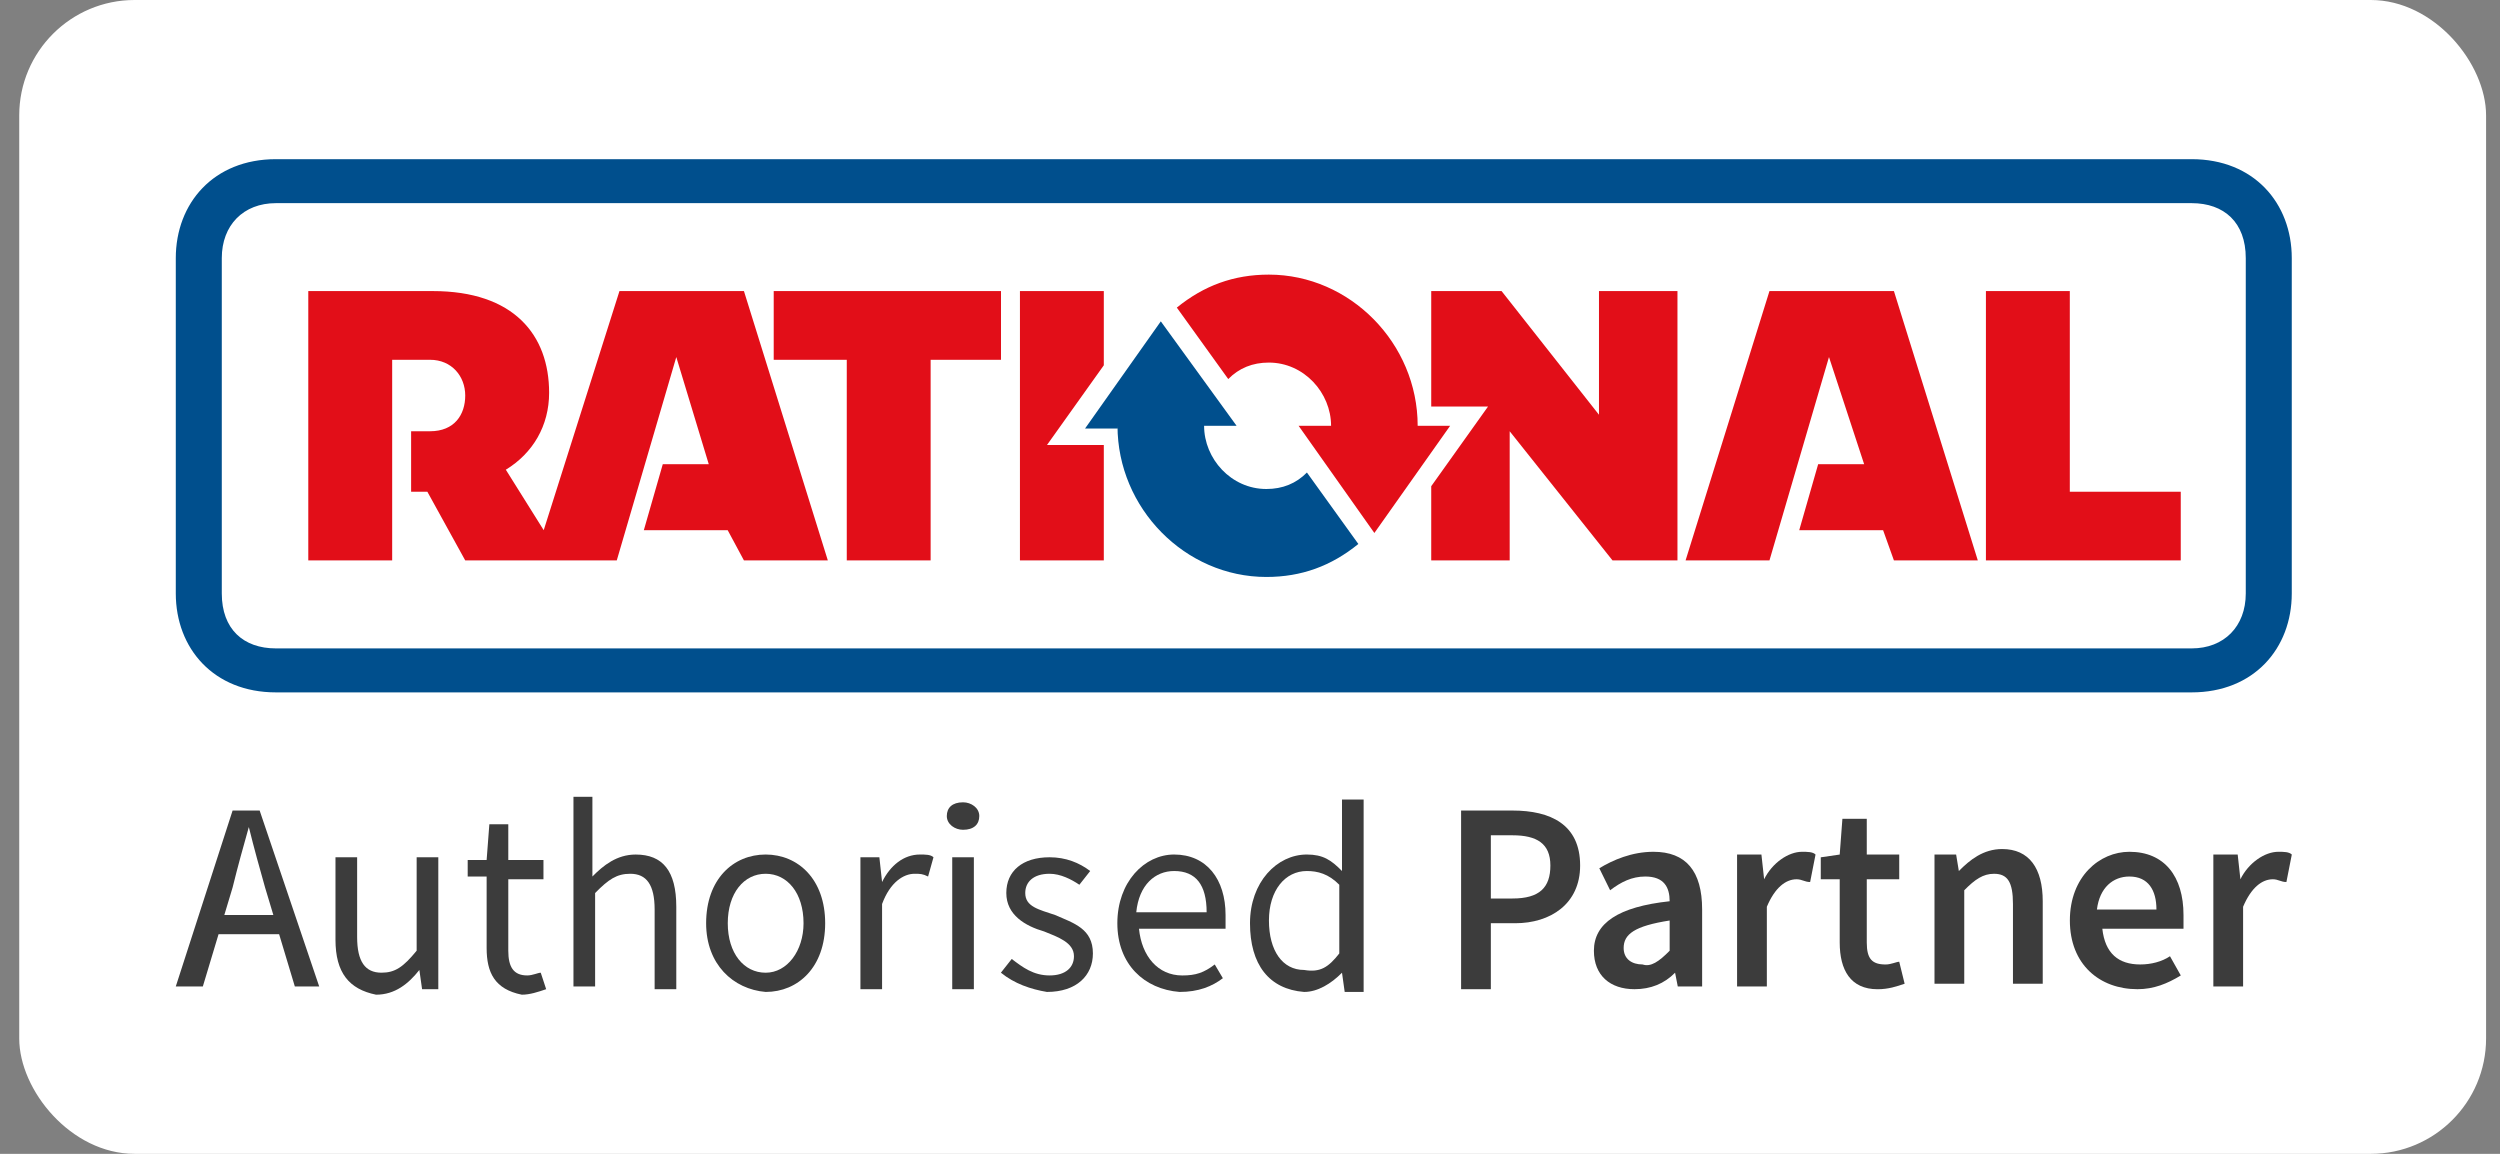 <svg width="130" height="60" viewBox="0 0 130 60" fill="none" xmlns="http://www.w3.org/2000/svg">
<rect x="0" y="0" width="130" height="60" fill="#808080" stroke="none"/>
<rect x="1" width="128.276" height="60" rx="6" fill="white"/>
<path d="M12.095 42.148H13.502L16.598 51.295H15.331L13.784 46.15C13.502 45.15 13.221 44.149 12.939 43.006C12.658 44.006 12.377 45.007 12.095 46.15L10.548 51.295H9.141L12.095 42.148ZM10.688 47.579H14.909V48.58H10.688V47.579Z" fill="#3C3C3C"/>
<path d="M17.445 48.865V44.578H18.571V48.723C18.571 50.009 18.993 50.58 19.837 50.58C20.541 50.58 20.963 50.295 21.666 49.437V44.578H22.792V51.438H21.948L21.807 50.438C21.244 51.152 20.541 51.724 19.556 51.724C18.149 51.438 17.445 50.58 17.445 48.865Z" fill="#3C3C3C"/>
<path d="M25.305 49.294V45.579H24.32V44.721H25.305L25.446 42.863H26.431V44.721H28.26V45.721H26.431V49.437C26.431 50.295 26.712 50.723 27.416 50.723C27.697 50.723 27.978 50.581 28.119 50.581L28.401 51.438C27.978 51.581 27.556 51.724 27.134 51.724C25.727 51.438 25.305 50.581 25.305 49.294Z" fill="#3C3C3C"/>
<path d="M29.68 41.435H30.805V44.15V45.579C31.368 45.007 32.072 44.436 33.056 44.436C34.463 44.436 35.167 45.293 35.167 47.151V51.438H34.041V47.294C34.041 46.008 33.619 45.436 32.775 45.436C32.072 45.436 31.649 45.722 30.946 46.437V51.295H29.82V41.435H29.68Z" fill="#3C3C3C"/>
<path d="M36.719 48.008C36.719 45.722 38.126 44.435 39.814 44.435C41.502 44.435 42.909 45.722 42.909 48.008C42.909 50.295 41.502 51.581 39.814 51.581C38.126 51.438 36.719 50.152 36.719 48.008ZM41.784 48.008C41.784 46.436 40.94 45.436 39.814 45.436C38.688 45.436 37.844 46.436 37.844 48.008C37.844 49.58 38.688 50.581 39.814 50.581C40.94 50.581 41.784 49.438 41.784 48.008Z" fill="#3C3C3C"/>
<path d="M44.742 44.578H45.727L45.868 45.865C46.29 45.007 46.993 44.435 47.837 44.435C48.119 44.435 48.4 44.435 48.541 44.578L48.26 45.579C47.978 45.436 47.837 45.436 47.556 45.436C46.993 45.436 46.29 45.865 45.868 47.008V51.438H44.742V44.578Z" fill="#3C3C3C"/>
<path d="M49.234 42.434C49.234 42.005 49.516 41.72 50.079 41.72C50.501 41.72 50.923 42.005 50.923 42.434C50.923 42.863 50.641 43.149 50.079 43.149C49.657 43.149 49.234 42.863 49.234 42.434ZM49.516 44.578H50.641V51.438H49.516V44.578Z" fill="#3C3C3C"/>
<path d="M52.047 50.58L52.61 49.866C53.172 50.295 53.735 50.723 54.579 50.723C55.424 50.723 55.846 50.295 55.846 49.723C55.846 49.008 55.002 48.723 54.298 48.437C53.313 48.151 52.328 47.579 52.328 46.436C52.328 45.293 53.172 44.578 54.579 44.578C55.424 44.578 56.127 44.864 56.69 45.293L56.127 46.007C55.705 45.721 55.142 45.436 54.579 45.436C53.735 45.436 53.313 45.864 53.313 46.436C53.313 47.151 54.017 47.293 54.861 47.579C55.846 48.008 56.831 48.294 56.831 49.58C56.831 50.723 55.986 51.581 54.439 51.581C53.594 51.438 52.75 51.152 52.047 50.58Z" fill="#3C3C3C"/>
<path d="M58.102 48.008C58.102 45.865 59.508 44.435 61.056 44.435C62.745 44.435 63.729 45.722 63.729 47.58C63.729 47.865 63.729 48.008 63.729 48.294H59.227C59.368 49.723 60.212 50.724 61.478 50.724C62.182 50.724 62.604 50.581 63.167 50.152L63.589 50.867C63.026 51.295 62.322 51.581 61.338 51.581C59.508 51.438 58.102 50.152 58.102 48.008ZM62.745 47.437C62.745 46.008 62.182 45.293 61.056 45.293C60.071 45.293 59.227 46.008 59.086 47.437H62.745Z" fill="#3C3C3C"/>
<path d="M65 48.008C65 45.864 66.407 44.435 67.955 44.435C68.799 44.435 69.221 44.721 69.784 45.293V44.15V41.577H70.909V51.581H69.924L69.784 50.581C69.221 51.152 68.517 51.581 67.814 51.581C65.985 51.438 65 50.152 65 48.008ZM69.643 49.58V46.007C69.08 45.436 68.517 45.293 67.955 45.293C66.829 45.293 65.985 46.293 65.985 47.865C65.985 49.437 66.688 50.438 67.814 50.438C68.658 50.581 69.08 50.295 69.643 49.58Z" fill="#3C3C3C"/>
<path d="M75.836 42.148H78.65C80.62 42.148 82.167 42.863 82.167 45.007C82.167 47.007 80.62 48.008 78.791 48.008H77.524V51.438H75.977V42.148H75.836ZM78.65 46.722C80.057 46.722 80.62 46.15 80.62 45.007C80.62 43.863 79.916 43.435 78.65 43.435H77.524V46.722H78.65Z" fill="#3C3C3C"/>
<path d="M82.883 49.438C82.883 48.009 84.149 47.151 86.822 46.865C86.822 46.151 86.541 45.579 85.556 45.579C84.853 45.579 84.29 45.865 83.727 46.294L83.164 45.15C83.868 44.722 84.853 44.293 85.978 44.293C87.666 44.293 88.511 45.293 88.511 47.294V51.296H87.244L87.104 50.581C86.541 51.153 85.838 51.438 84.993 51.438C83.727 51.438 82.883 50.724 82.883 49.438ZM86.822 49.438V47.866C84.993 48.152 84.43 48.58 84.43 49.295C84.43 49.867 84.853 50.152 85.415 50.152C85.838 50.295 86.26 50.009 86.822 49.438Z" fill="#3C3C3C"/>
<path d="M90.328 44.436H91.594L91.735 45.722C92.157 44.865 93.001 44.293 93.705 44.293C93.986 44.293 94.268 44.293 94.408 44.436L94.127 45.865C93.846 45.865 93.705 45.722 93.424 45.722C92.861 45.722 92.298 46.151 91.876 47.151V51.296H90.328V44.436Z" fill="#3C3C3C"/>
<path d="M95.665 49.01V45.723H94.68V44.58L95.665 44.437L95.805 42.579H97.072V44.437H98.76V45.723H97.072V49.01C97.072 49.868 97.353 50.153 98.056 50.153C98.338 50.153 98.619 50.011 98.76 50.011L99.041 51.154C98.619 51.297 98.197 51.44 97.634 51.44C96.227 51.44 95.665 50.439 95.665 49.01Z" fill="#3C3C3C"/>
<path d="M100.453 44.436H101.719L101.86 45.294C102.423 44.722 103.126 44.15 104.111 44.15C105.518 44.15 106.222 45.151 106.222 46.866V51.153H104.674V47.009C104.674 45.865 104.393 45.437 103.689 45.437C103.126 45.437 102.704 45.722 102.141 46.294V51.153H100.594V44.436H100.453Z" fill="#3C3C3C"/>
<path d="M107.633 47.866C107.633 45.579 109.18 44.293 110.728 44.293C112.557 44.293 113.542 45.579 113.542 47.58C113.542 47.866 113.542 48.152 113.542 48.294H109.321C109.462 49.581 110.165 50.152 111.291 50.152C111.854 50.152 112.417 50.009 112.839 49.724L113.401 50.724C112.698 51.153 111.994 51.438 111.15 51.438C109.18 51.438 107.633 50.152 107.633 47.866ZM112.135 47.294C112.135 46.294 111.713 45.579 110.728 45.579C109.884 45.579 109.18 46.151 109.04 47.294H112.135Z" fill="#3C3C3C"/>
<path d="M115.094 44.436H116.36L116.501 45.722C116.923 44.865 117.767 44.293 118.47 44.293C118.752 44.293 119.033 44.293 119.174 44.436L118.893 45.865C118.611 45.865 118.47 45.722 118.189 45.722C117.626 45.722 117.064 46.151 116.641 47.151V51.296H115.094V44.436Z" fill="#3C3C3C"/>
<path d="M73.719 22.141C73.719 17.853 70.201 14.28 65.979 14.28C64.15 14.28 62.602 14.852 61.195 15.995L63.869 19.711C64.432 19.14 65.135 18.854 65.979 18.854C67.809 18.854 69.216 20.426 69.216 22.141H67.527L71.467 27.715L75.407 22.141H73.719Z" fill="#E20E18"/>
<path d="M58.11 22.141C58.11 26.429 61.628 30.002 65.849 30.002C67.679 30.002 69.227 29.43 70.634 28.287L67.96 24.571C67.397 25.142 66.694 25.428 65.849 25.428C64.02 25.428 62.613 23.856 62.613 22.141H64.302L60.362 16.71L56.422 22.284H58.11V22.141Z" fill="#004F8D"/>
<path d="M116.78 30.859C116.78 32.574 115.654 33.717 113.966 33.717H14.347C12.658 33.717 11.533 32.717 11.533 30.859V13.422C11.533 11.707 12.658 10.564 14.347 10.564H113.966C115.654 10.564 116.78 11.565 116.78 13.422V30.859ZM113.966 8.277H14.347C11.111 8.277 9.141 10.564 9.141 13.422V30.859C9.141 33.717 11.111 36.004 14.347 36.004H113.966C117.202 36.004 119.172 33.717 119.172 30.859V13.422C119.172 10.564 117.202 8.277 113.966 8.277Z" fill="#004F8D"/>
<path d="M57.398 23.139V29.142H53.037V15.136H57.398V18.995L54.444 23.139H57.398ZM113.399 25.569V29.142H103.268V15.136H107.63V25.569H113.399ZM52.052 18.709H48.393V29.142H44.032V18.709H40.233V15.136H52.052V18.709ZM97.921 27.57H93.56L94.544 24.14H96.936L95.107 18.566L92.012 29.142H87.65L92.012 15.136H98.484L102.846 29.142H98.484L97.921 27.57ZM87.228 15.136V29.142H83.851L78.504 22.425V29.142H74.424V25.283L77.379 21.138H74.424V15.136H78.082L83.147 21.567V15.136H87.228ZM37.84 27.57H33.479L34.464 24.14H36.856L35.167 18.566L32.072 29.142H24.192L22.222 25.569H21.378V22.425H22.363C23.629 22.425 24.192 21.567 24.192 20.567C24.192 19.566 23.489 18.709 22.363 18.709H20.393V29.142H16.031V15.136H22.504C26.725 15.136 28.554 17.422 28.554 20.424C28.554 22.139 27.71 23.568 26.303 24.425L28.273 27.57L32.212 15.136H38.685L43.047 29.142H38.685L37.84 27.57Z" fill="#E20E18"/>
</svg>
